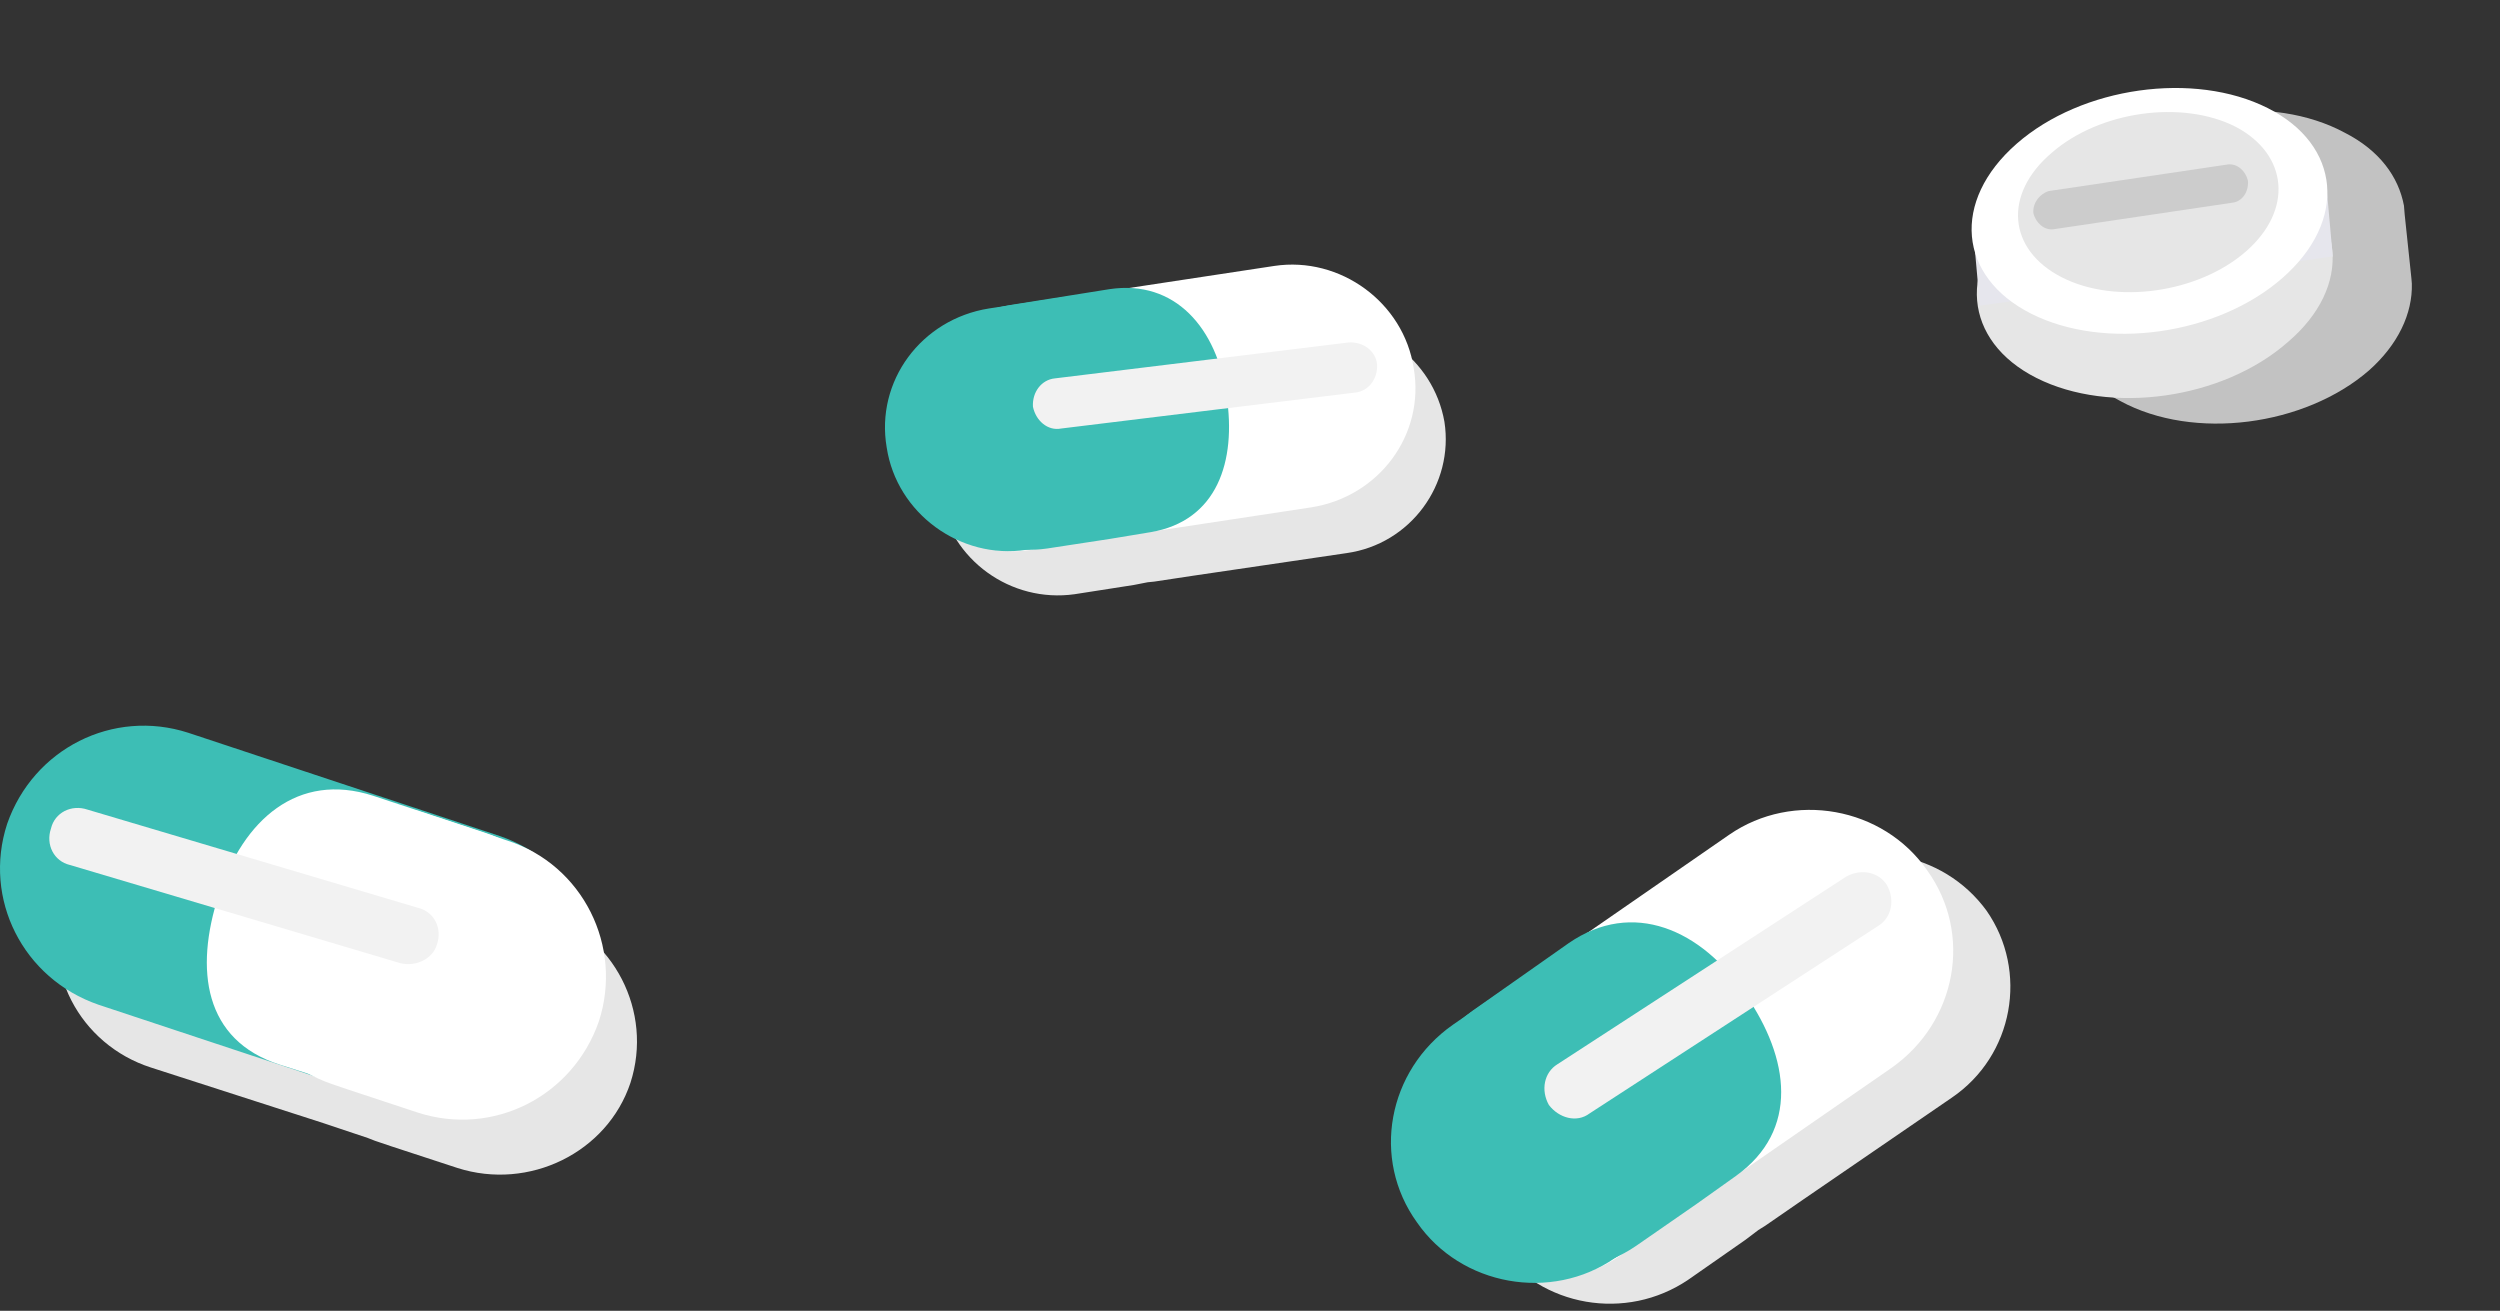 <svg width="185" height="97" viewBox="0 0 185 97" fill="none" xmlns="http://www.w3.org/2000/svg">
<rect x="0" y="0" width="185" height="97" fill="#333333" stroke="none"/>
<path d="M113.145 78.317L113.632 78.016L116.659 75.942L121.506 72.676L132.894 64.962C137.498 61.846 143.773 62.943 147.009 67.397C150.118 71.864 149.017 78.126 144.413 81.242L133.396 88.794L130.612 90.716L130.125 91.018L129.163 91.747L124.93 94.701C120.326 97.817 114.051 96.72 110.815 92.265C107.44 87.695 108.541 81.433 113.145 78.317Z" fill="#E6E6E6"/>
<path d="M139.96 79.031L119.874 92.93C115.154 96.184 108.485 94.995 105.226 90.286C101.966 85.577 103.16 78.921 107.88 75.666L127.966 61.767C132.686 58.513 139.355 59.701 142.614 64.411C146.001 69.108 144.796 75.637 139.96 79.031Z" fill="white"/>
<path d="M107.509 75.835L113.075 71.989C117.795 68.734 124.464 69.923 127.723 74.633C130.983 79.342 129.789 85.998 125.069 89.252L123.979 89.994L119.503 93.098C114.783 96.353 108.114 95.164 104.855 90.454C101.467 85.757 102.673 79.228 107.509 75.835Z" fill="#3DBEB5"/>
<path d="M108.957 74.803L116.089 69.788C120.809 66.533 125.901 68.764 129.172 73.601C132.431 78.31 133.174 83.634 128.466 87.016L125.567 89.078L121.09 92.182C116.37 95.436 109.701 94.248 106.442 89.538C103.043 84.713 104.249 78.185 108.957 74.803Z" fill="#3DBEB5"/>
<path d="M117.632 82.392L139.005 68.504C139.979 67.901 140.246 66.593 139.631 65.494C139.028 64.522 137.717 64.257 136.616 64.871L115.242 78.759C114.268 79.361 114.002 80.669 114.617 81.768C115.347 82.728 116.669 83.121 117.632 82.392Z" fill="#F2F2F2"/>
<path d="M76.605 26.865L77.095 26.817L80.216 26.358L85.194 25.664L96.903 24.004C101.636 23.335 106.069 26.551 106.888 31.214C107.603 35.838 104.389 40.26 99.656 40.929L88.294 42.603L85.418 43.038L84.928 43.087L83.909 43.287L79.524 43.971C74.792 44.64 70.359 41.424 69.54 36.761C68.658 31.956 71.873 27.534 76.605 26.865Z" fill="#E6E6E6"/>
<path d="M97.046 37.542L76.283 40.697C71.408 41.429 66.705 37.993 65.965 33.125C65.225 28.257 68.66 23.566 73.535 22.833L94.298 19.679C99.173 18.946 103.876 22.382 104.616 27.25C105.459 32.158 102.063 36.746 97.046 37.542Z" fill="white"/>
<path d="M73.186 22.826L78.937 21.956C83.812 21.224 88.515 24.66 89.255 29.528C89.996 34.397 86.561 39.088 81.686 39.82L80.564 39.981L75.934 40.689C71.059 41.422 66.356 37.986 65.616 33.117C64.773 28.21 68.169 23.622 73.186 22.826Z" fill="#3DBEB5"/>
<path d="M74.696 22.58L82.099 21.398C86.974 20.666 90.065 24.311 90.766 29.283C91.506 34.151 90.07 38.544 85.156 39.379L82.138 39.878L77.509 40.586C72.634 41.318 67.931 37.882 67.191 33.014C66.387 28.003 69.782 23.415 74.696 22.58Z" fill="#3DBEB5"/>
<path d="M78.531 31.71L100.285 29.049C101.265 28.952 101.965 28.042 101.905 26.961C101.806 25.982 100.894 25.282 99.811 25.341L78.057 28.001C77.077 28.098 76.377 29.008 76.437 30.09C76.639 31.107 77.512 31.91 78.531 31.71Z" fill="#F2F2F2"/>
<path d="M40.228 67.491L39.694 67.283L36.122 66.197L17.565 60.187C12.264 58.488 6.478 61.327 4.762 66.49C2.918 71.664 5.876 77.299 11.177 78.999L23.9 83.101L27.217 84.211L27.75 84.419L28.945 84.823L33.851 86.43C39.151 88.129 44.938 85.29 46.654 80.127C48.358 74.837 45.4 69.202 40.228 67.491Z" fill="#E6E6E6"/>
<path d="M7.279 74.346L30.36 81.997C35.927 83.8 41.83 80.822 43.766 75.254C45.575 69.698 42.593 63.807 37.015 61.877L13.934 54.226C8.367 52.423 2.464 55.401 0.528 60.969C-1.281 66.525 1.701 72.415 7.279 74.346Z" fill="#3DBEB5"/>
<path d="M37.564 62.209L31.197 60.094C25.63 58.291 19.727 61.269 17.79 66.837C15.982 72.394 18.963 78.284 24.542 80.214L25.736 80.619L30.909 82.329C36.476 84.132 42.379 81.155 44.315 75.586C46.124 70.03 43.131 64.012 37.564 62.209Z" fill="white"/>
<path d="M35.833 61.603L27.61 58.887C22.042 57.084 17.995 60.662 16.187 66.219C14.378 71.776 15.109 76.972 20.676 78.775L24.121 79.873L29.294 81.584C34.861 83.387 40.764 80.409 42.7 74.841C44.393 69.423 41.4 63.406 35.833 61.603Z" fill="white"/>
<path d="M29.636 71.278L5.175 64.009C3.992 63.732 3.366 62.505 3.772 61.313C4.05 60.132 5.279 59.507 6.474 59.911L30.934 67.18C32.117 67.457 32.744 68.683 32.338 69.876C32.048 70.929 30.819 71.555 29.636 71.278Z" fill="#F2F2F2"/>
<path opacity="0.8" d="M178.476 20.992L178.445 20.607L177.945 15.862L177.893 15.219C177.487 13.057 176.063 11.129 173.536 9.833C168.109 6.891 159.895 7.994 155.154 12.111C153.002 14.017 151.911 16.203 151.973 18.4L152.525 23.788L152.556 24.174C152.962 26.336 154.397 28.392 156.924 29.688C162.351 32.631 170.565 31.527 175.305 27.411C177.457 25.505 178.539 23.19 178.476 20.992Z" fill="#E6E6E6"/>
<path d="M169.284 25.327C164.446 29.567 156.134 30.707 150.704 27.972C145.274 25.236 144.776 19.634 149.614 15.394C154.452 11.154 162.764 10.014 168.194 12.749C173.632 15.609 174.131 21.211 169.284 25.327Z" fill="#E6E6E6"/>
<path d="M172.131 13.458L146.017 17.098L146.51 22.617L172.624 18.977L172.131 13.458Z" fill="#E6E6ED"/>
<path d="M168.898 20.573C164.06 24.813 155.748 25.953 150.318 23.218C144.888 20.483 144.389 14.88 149.227 10.64C154.065 6.4 162.377 5.26 167.807 7.995C173.237 10.73 173.736 16.333 168.898 20.573Z" fill="white"/>
<path d="M166.197 18.61C162.678 21.683 156.561 22.555 152.578 20.524C148.594 18.493 148.198 14.389 151.833 11.302C155.352 8.23 161.468 7.357 165.452 9.388C169.32 11.433 169.717 15.538 166.197 18.61Z" fill="#E6E6E6"/>
<path d="M165.2 14.999L151.945 16.967C151.258 17.044 150.638 16.489 150.468 15.76C150.412 15.018 150.939 14.336 151.617 14.136L164.872 12.168C165.56 12.092 166.179 12.646 166.349 13.376C166.414 14.241 165.888 14.923 165.2 14.999Z" fill="#CCCCCC"/>
</svg>
